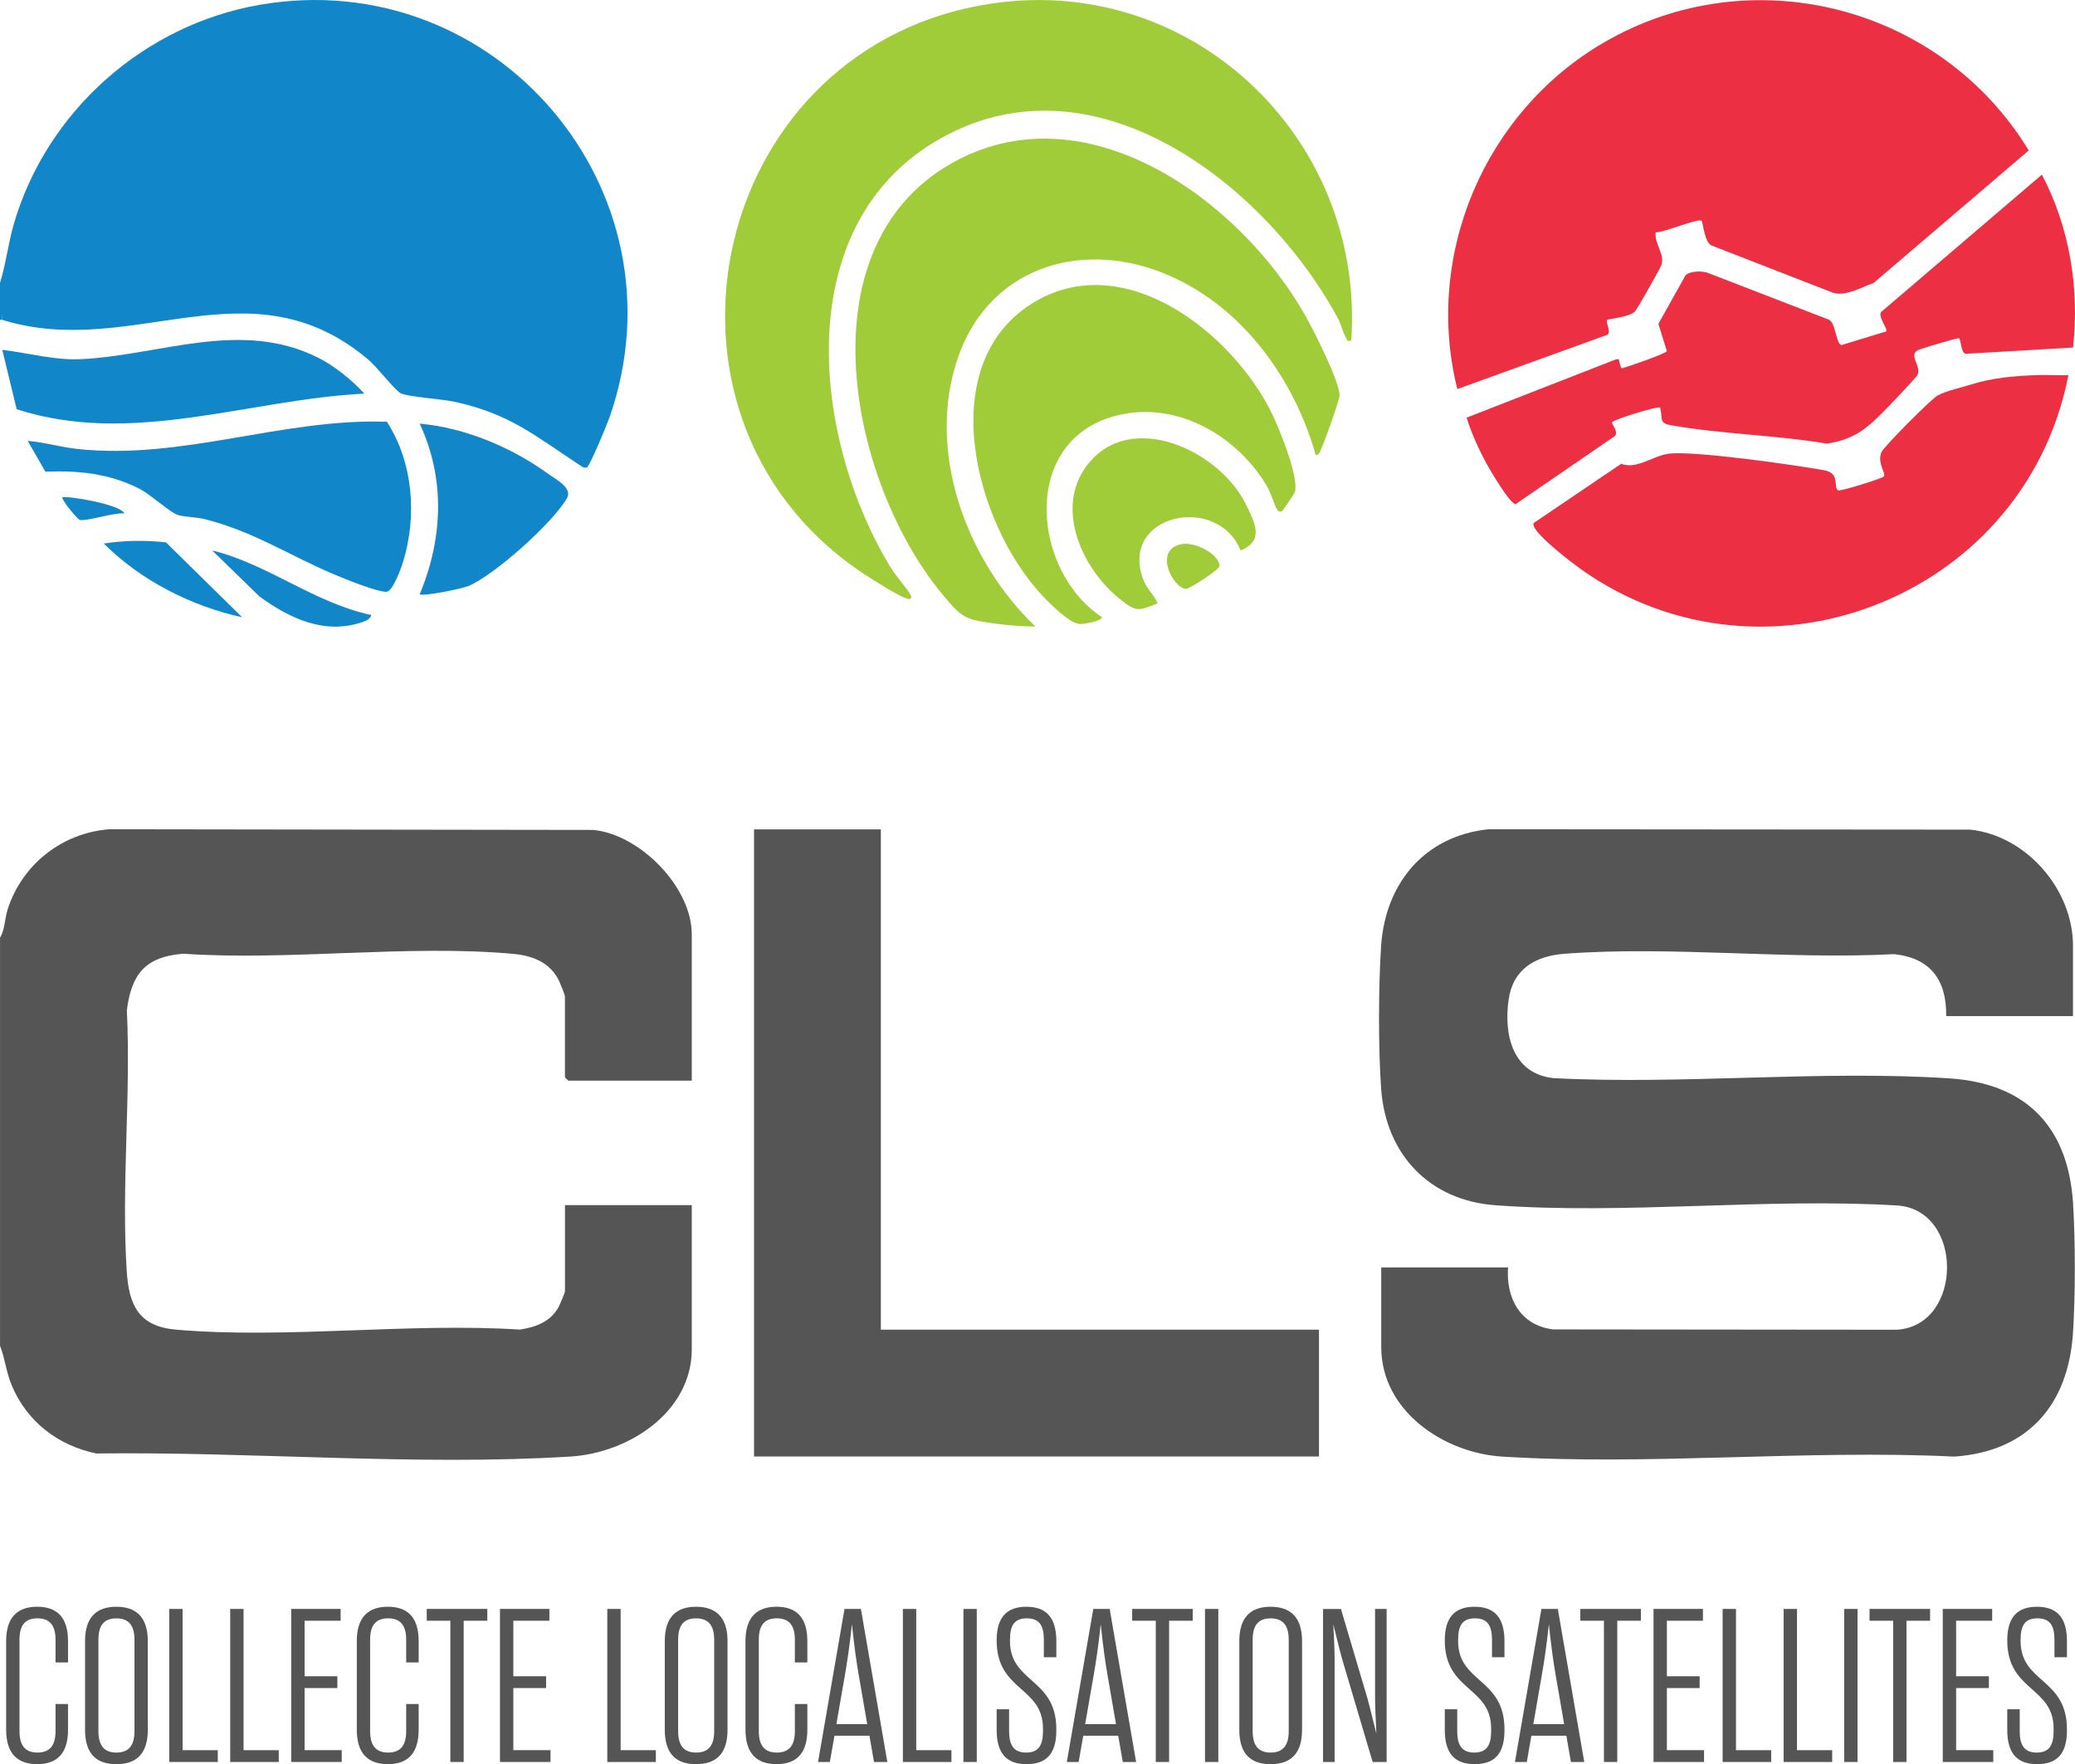 <svg xmlns="http://www.w3.org/2000/svg" id="Layer_2" data-name="Layer 2" viewBox="0 0 826.46 702.55"><defs><style>      .cls-1 {        fill: #1186c8;      }      .cls-2 {        fill: #ed2f43;      }      .cls-3 {        fill: #a0cc3a;      }      .cls-4 {        fill: #555;      }    </style></defs><g id="Layer_1-2" data-name="Layer 1"><g><g><path class="cls-4" d="M0,373.44c2.01-3.31,1.84-7.53,3.02-11.22,5.69-17.89,21.7-30.58,40.57-31.98l192.67.27c18.63,1.75,39.27,22.79,39.27,41.54v58.3h-49.14c-.1,0-1.38-1.28-1.38-1.38v-32.13c0-.61-1.77-5-2.25-6.02-3.53-7.5-10.5-10.23-18.43-10.96-41.74-3.81-89.03,2.85-131.35-.05-14.94,1.18-20.62,7.93-22.45,22.54,1.65,33.97-2.24,70.06-.06,103.78.9,13.83,4.85,22.12,19.76,23.4,43.66,3.75,92.65-2.86,136.87-.04,6.45-.98,12.38-3.23,15.54-9.26.41-.78,2.38-5.56,2.38-5.88v-34.43h50.51v57.38c0,25.23-25.38,41.31-48.17,42.74-61.17,3.83-127.52-2.01-188.99-1.21-15.15-3.1-27.59-12.63-33.64-26.97-2.33-5.53-2.65-10.54-4.72-15.94v-162.51Z"></path><path class="cls-4" d="M825.67,404.66h-50.51c.18-14.33-6.21-23.16-20.78-24.68-42.67,2.23-89.02-3.35-131.26-.15-11.44.87-20.45,5.93-22.23,18.18-2.03,14.06,1.54,29.52,17.77,31.34,51.69,2.71,106.54-3.29,157.86.11,30.74,2.03,47.32,19.47,49.18,49.99.91,14.96.94,36.51-.05,51.45-1.89,28.61-17.96,47.17-47.25,49.17-59.04-2.86-121.45,3.67-180.09,0-23.11-1.44-48.17-18.01-48.17-43.66v-31.68h50.51c-.88,12.3,4.93,23.13,18.01,24.69l136.78.14c26.72-1.61,26.81-48.17-.15-49.51-52.05-3.08-108.15,3.72-159.73-.08-26.29-1.93-43.59-20.26-45.46-46.37-1.14-15.96-1.1-41,0-57,1.7-24.93,17.34-43.67,42.71-46.36l191.87.15c22.39,2.34,40.98,23.8,40.98,46.25v28Z"></path><polygon class="cls-4" points="350.84 330.29 350.84 529.53 525.34 529.53 525.34 580.03 300.33 580.03 300.33 330.29 350.84 330.29"></polygon></g><g><path class="cls-2" d="M677.76,87.94c-1.3-1.15-15.39,4.77-18.3,4.59-.61,4.48,3.62,8.58,2.34,12.84-.38,1.27-9.86,18.06-10.67,18.77-2.58,2.24-10.59,2.84-11,3.25-.83.83,1.88,5.04.02,5.95l-59.71,21.6c-13.34-53.5,10.9-110.26,58.15-137.88,58.79-34.37,134.4-14.84,169.44,42.86l-61.81,52.79c-4.89,1.68-10.79,5.28-15.9,3.97l-48.28-18.79c-3.11-.64-3.74-9.46-4.29-9.95Z"></path><path class="cls-2" d="M823.83,149.42c-17.92,91.79-128.72,131.67-201.56,71.58-2.26-1.86-12.79-10.34-11.4-12.72l34.84-23.58c6.25,2.36,12.53-3.15,18.85-4,9.89-1.32,50.51,4.47,62.15,6.61,6.23,1.15,3.47,6.62,5.34,7.96.78.56,17.72-4.75,18.28-5.52.96-1.33-2.79-5.39-.96-9.65.99-2.32,19.87-21.25,22.4-22.62,3.42-1.85,9.76-3.22,13.72-4.47,7.96-2.53,16.7-3.29,25.93-3.64,4.13-.16,8.31.19,12.43.04Z"></path><path class="cls-2" d="M825.67,138.41l-42.77,2.49c-1.97-.36-1.76-6.1-2.75-6.2-.85-.08-15.25,4.17-16.32,4.78-3.83,2.16,1.6,6.12-.14,9.92-.35.77-9.92,10.86-11.47,12.45-7.88,8.07-12.58,12.88-24.48,14.83-20.24-3.4-42.02-3.79-62.1-7.31-5.01-.88-3.31-2.43-4.4-7.05-.87-.74-19.12,4.91-19.22,5.92-.07.79,2.96,3.99.98,5.55l-39.29,26.94c-2.04.33-10.1-13.28-11.47-15.8-3.23-5.92-6.06-12.15-8.1-18.6l59.41-23.19,1.18-.15c.22.8.73,3.79,1.37,3.64,2.1-.49,17.71-5.87,17.8-6.82l-3.37-10.82,10.79-19.33c1.61-1.74,6.85-1.92,9.07-.92l47.69,18.43c3.23.97,3.01,9.66,5.36,10.25l17.83-5.45c.76-1.02-3.63-6.12-1.92-7.81l63.92-54.6c11.04,20.88,15.04,45.41,12.4,68.85Z"></path></g><g><path class="cls-3" d="M538.2,135.64c-2.11.44-1.47-.22-2.07-1.17-1.33-2.14-1.95-5.28-3.27-7.72-29.29-54.2-99.19-107.88-161.17-69.89-57.63,35.32-47.53,119.46-16.64,169.6,1.68,2.72,6.91,8.79,7.72,10.65.49,1.13-.19,1.7-1.35,1.35-3.37-1-11.36-6.11-14.73-8.23C250.31,169.57,280.3,21.1,392,1.89c81.34-13.99,151.79,52.38,146.2,133.75Z"></path><path class="cls-3" d="M525.33,180.63c-1.57,1.49-1.54-.34-1.84-1.34-9.17-30.6-30.63-59.21-61.27-70.97-33.24-12.75-68.4-1-80.57,33.79-13.06,37.33,3.17,81.03,30.73,107.38-4.96-.02-10.12-.37-15.04-1.03-12.63-1.69-13.69-1.85-21.67-11.39-37.08-44.3-56.34-137.52,2.71-171.68,53.38-30.89,115.51,14.09,141.61,60.46,3.35,5.95,13.31,25.58,13.57,31.45.08,1.86-7.33,22.48-8.23,23.33Z"></path><path class="cls-3" d="M510.63,203.58c-.34.29-1.35.28-1.88-.53-1.27-1.96-2.39-6.54-4.15-9.49-12.36-20.72-37.18-34.73-61.48-27.63-36.93,10.78-31.75,61.89-4.12,79.91-.81,1.68-7.15,2.67-8.85,2.67-3.94,0-12.13-8.26-15.05-11.38-27.26-29.12-43.73-93.4-2.43-117.24,35.8-20.67,78.05,12.79,93.72,44.34,2.99,6.02,11.3,26.27,9.27,31.97-.15.42-4.7,7.1-5.05,7.39Z"></path><path class="cls-3" d="M494.13,219.2c-9.34-22.87-48.57-14.28-38.76,11.65,1.47,3.9,4.26,5.88,5.68,9.46-7.87,3.12-8.56,3.42-15.13-1.85-14.94-11.97-26.01-36.2-12.9-53.25,17.24-22.42,52.78-5.81,63.28,15.75,3.54,7.26,7.34,14.37-2.16,18.25Z"></path><path class="cls-3" d="M470.93,216.64c4.84-.77,14.4,3.66,14.82,8.68.12,1.46-11.97,9.17-13.22,9.18-5.3.03-13.54-15.95-1.6-17.86Z"></path></g><g><path class="cls-1" d="M0,112.69c2.39-7.69,3.24-15.66,5.49-23.43C18.55,44.29,57.41,9.83,103.61,1.89c93.73-16.12,170.45,73.83,139.27,164.02-.88,2.56-8.08,20.08-9.18,20.27-1.23.22-1.85-.32-2.76-.92-17.81-11.69-27.83-20.47-50.01-25.29-4.97-1.08-18.53-1.9-21.4-3.4-2.18-1.14-9.44-10.45-12.58-13.13-47.42-40.38-94.04.06-146.04-16.06-.27-2.98-.58-6.04-.92-9.18v-5.51Z"></path><path class="cls-1" d="M.92,127.38h-.92v-9.18c1.96,2.18.52,6.3.92,9.18Z"></path><path class="cls-1" d="M154.11,167.97c10.49,16.33,12.08,37.6,6.36,56.01-.75,2.41-4.08,11.63-6.55,11.7-3.74.11-17.17-5.36-21.36-7.15-17.73-7.57-31.48-16.77-50.8-21.74-3.52-.91-8.16-.83-11.08-1.77-3-.97-10.9-8.25-15.27-10.45-12.01-6.04-24.03-7.23-37.34-6.74l-7.03-12.25c6.61.53,13.12,2.49,19.75,3.21,41.65,4.55,81.84-12.31,123.34-10.82Z"></path><path class="cls-1" d="M145.11,156.75c-46.18,2.33-92.59,21.07-138.47,6.22l-5.73-23.65c10.56,1.29,20.97,4.26,31.72,3.7,31.57-1.64,63.42-15.99,94.14-.54,6.46,3.25,13.47,8.91,18.33,14.26Z"></path><path class="cls-1" d="M167.16,236.64c9.26-22.05,10.25-46.01,0-67.93,18.03,1.61,36.58,9.41,51.17,19.99,3.21,2.33,9.79,5.57,7.47,9.69-5.52,9.77-29.03,30.81-39.36,35.04-2.45,1-18.15,4.23-19.28,3.21Z"></path><path class="cls-1" d="M96.44,245.81c-20.29-4.41-40.42-14.68-55.11-29.36,8.12-1.24,16.57-1.39,24.78-.45l30.32,29.81Z"></path><path class="cls-1" d="M147.87,244.91c-.43,1.56-1.84,2.22-3.24,2.72-15.14,5.36-29.23-1.31-41.28-10.09l-18.84-18.33c22.1,5.4,40.81,20.96,63.37,25.71Z"></path><path class="cls-1" d="M49.59,204.5c-4.12-.52-14.77,3.15-17.82,2.56-.72-.14-6.87-7.33-6.98-8.97.97-.86,22.97,2.57,24.79,6.41Z"></path></g><g><path class="cls-4" d="M14.89,697.94c5.06,0,7.23-2.96,7.23-8.53v-10.8h4.97v10.27c0,9.67-4.62,13.67-12.27,13.67s-12.37-4-12.37-13.67v-35.35c0-9.66,4.71-13.67,12.37-13.67s12.27,4,12.27,13.67v8.53h-4.97v-9.05c0-5.57-2.17-8.53-7.23-8.53s-7.13,2.96-7.13,8.53v36.39c0,5.57,2.17,8.53,7.13,8.53Z"></path><path class="cls-4" d="M33.88,653.54c0-9.66,4.71-13.67,12.46-13.67s12.53,4,12.53,13.67v35.35c0,9.67-4.7,13.67-12.53,13.67s-12.46-4-12.46-13.67v-35.35ZM46.34,697.94c5.05,0,7.22-2.96,7.22-8.53v-36.39c0-5.57-2.17-8.53-7.22-8.53s-7.14,2.96-7.14,8.53v36.39c0,5.57,2.17,8.53,7.14,8.53Z"></path><path class="cls-4" d="M67.4,640.74h5.32v56.25h14.02v4.7h-19.34v-60.95Z"></path><path class="cls-4" d="M91.69,640.74h5.32v56.25h14.02v4.7h-19.34v-60.95Z"></path><path class="cls-4" d="M121.31,696.98h14.8v4.7h-20.12v-60.95h19.68v4.71h-14.36v22.11h13.05v4.7h-13.05v24.73Z"></path><path class="cls-4" d="M154.56,697.94c5.05,0,7.22-2.96,7.22-8.53v-10.8h4.97v10.27c0,9.67-4.62,13.67-12.27,13.67s-12.37-4-12.37-13.67v-35.35c0-9.66,4.71-13.67,12.37-13.67s12.27,4,12.27,13.67v8.53h-4.97v-9.05c0-5.57-2.17-8.53-7.22-8.53s-7.14,2.96-7.14,8.53v36.39c0,5.57,2.17,8.53,7.14,8.53Z"></path><path class="cls-4" d="M194.09,645.44h-9.41v56.24h-5.31v-56.24h-9.4v-4.71h24.12v4.71Z"></path><path class="cls-4" d="M204.46,696.98h14.8v4.7h-20.12v-60.95h19.68v4.71h-14.36v22.11h13.05v4.7h-13.05v24.73Z"></path><path class="cls-4" d="M241.88,640.74h5.32v56.25h14.02v4.7h-19.34v-60.95Z"></path><path class="cls-4" d="M264.78,653.54c0-9.66,4.71-13.67,12.46-13.67s12.53,4,12.53,13.67v35.35c0,9.67-4.7,13.67-12.53,13.67s-12.46-4-12.46-13.67v-35.35ZM277.24,697.94c5.05,0,7.22-2.96,7.22-8.53v-36.39c0-5.57-2.17-8.53-7.22-8.53s-7.14,2.96-7.14,8.53v36.39c0,5.57,2.17,8.53,7.14,8.53Z"></path><path class="cls-4" d="M309.37,697.94c5.05,0,7.22-2.96,7.22-8.53v-10.8h4.97v10.27c0,9.67-4.62,13.67-12.27,13.67s-12.37-4-12.37-13.67v-35.35c0-9.66,4.71-13.67,12.37-13.67s12.27,4,12.27,13.67v8.53h-4.97v-9.05c0-5.57-2.17-8.53-7.22-8.53s-7.14,2.96-7.14,8.53v36.39c0,5.57,2.17,8.53,7.14,8.53Z"></path><path class="cls-4" d="M346.29,691.24h-13.93l-1.83,10.45h-4.71l10.54-60.95h6.53l10.53,60.95h-5.31l-1.82-10.45ZM333.14,686.62h12.27l-3.39-19.59c-.96-5.48-1.83-11.93-2.7-20.2-.88,8.27-1.83,14.71-2.79,20.2l-3.4,19.59Z"></path><path class="cls-4" d="M359.61,640.74h5.32v56.25h14.02v4.7h-19.34v-60.95Z"></path><path class="cls-4" d="M383.73,640.74h5.31v60.95h-5.31v-60.95Z"></path><path class="cls-4" d="M401.92,689.41c0,5.57,1.83,8.53,6.79,8.53s6.7-2.96,6.7-8.53v-1.05c0-16.8-18.45-14.71-18.45-35.09,0-9.4,4.18-13.4,11.84-13.4s11.93,4,11.93,13.67v6.44h-4.97v-6.97c0-5.57-1.73-8.53-6.79-8.53s-6.7,2.96-6.7,8.53v.52c0,16.72,18.46,14.71,18.46,35.09v.52c0,9.41-4.09,13.41-11.85,13.41s-11.92-4-11.92-13.67v-8.18h4.96v8.71Z"></path><path class="cls-4" d="M445.38,691.24h-13.93l-1.83,10.45h-4.71l10.54-60.95h6.53l10.53,60.95h-5.31l-1.82-10.45ZM432.23,686.62h12.27l-3.39-19.59c-.96-5.48-1.83-11.93-2.7-20.2-.88,8.27-1.83,14.71-2.79,20.2l-3.4,19.59Z"></path><path class="cls-4" d="M475.06,645.44h-9.41v56.24h-5.31v-56.24h-9.4v-4.71h24.12v4.71Z"></path><path class="cls-4" d="M479.94,640.74h5.31v60.95h-5.31v-60.95Z"></path><path class="cls-4" d="M493.61,653.54c0-9.66,4.71-13.67,12.46-13.67s12.53,4,12.53,13.67v35.35c0,9.67-4.7,13.67-12.53,13.67s-12.46-4-12.46-13.67v-35.35ZM506.07,697.94c5.05,0,7.22-2.96,7.22-8.53v-36.39c0-5.57-2.17-8.53-7.22-8.53s-7.14,2.96-7.14,8.53v36.39c0,5.57,2.17,8.53,7.14,8.53Z"></path><path class="cls-4" d="M552.29,640.74v60.95h-5.57l-12.19-41.09c-1.04-3.66-2.35-9.32-3.48-13.75.25,4.44.52,10.45.52,13.93v40.92h-4.61v-60.95h7.13l10.63,35.87c1.04,3.75,2.35,9.32,3.48,13.75-.18-4.44-.52-10.36-.52-13.93v-35.7h4.61Z"></path><path class="cls-4" d="M580.41,689.41c0,5.57,1.83,8.53,6.79,8.53s6.71-2.96,6.71-8.53v-1.05c0-16.8-18.46-14.71-18.46-35.09,0-9.4,4.18-13.4,11.84-13.4s11.93,4,11.93,13.67v6.44h-4.97v-6.97c0-5.57-1.74-8.53-6.79-8.53s-6.7,2.96-6.7,8.53v.52c0,16.72,18.46,14.71,18.46,35.09v.52c0,9.41-4.09,13.41-11.85,13.41s-11.92-4-11.92-13.67v-8.18h4.96v8.71Z"></path><path class="cls-4" d="M623.87,691.24h-13.93l-1.83,10.45h-4.71l10.54-60.95h6.53l10.53,60.95h-5.31l-1.82-10.45ZM610.72,686.62h12.27l-3.39-19.59c-.96-5.48-1.83-11.93-2.7-20.2-.88,8.27-1.83,14.71-2.79,20.2l-3.4,19.59Z"></path><path class="cls-4" d="M653.56,645.44h-9.41v56.24h-5.31v-56.24h-9.4v-4.71h24.12v4.71Z"></path><path class="cls-4" d="M663.91,696.98h14.8v4.7h-20.12v-60.95h19.68v4.71h-14.36v22.11h13.05v4.7h-13.05v24.73Z"></path><path class="cls-4" d="M686.11,640.74h5.32v56.25h14.02v4.7h-19.34v-60.95Z"></path><path class="cls-4" d="M710.41,640.74h5.32v56.25h14.02v4.7h-19.34v-60.95Z"></path><path class="cls-4" d="M734.53,640.74h5.31v60.95h-5.31v-60.95Z"></path><path class="cls-4" d="M768.75,645.44h-9.41v56.24h-5.31v-56.24h-9.4v-4.71h24.12v4.71Z"></path><path class="cls-4" d="M779.11,696.98h14.8v4.7h-20.12v-60.95h19.68v4.71h-14.36v22.11h13.05v4.7h-13.05v24.73Z"></path><path class="cls-4" d="M804.44,689.41c0,5.57,1.83,8.53,6.79,8.53s6.71-2.96,6.71-8.53v-1.05c0-16.8-18.46-14.71-18.46-35.09,0-9.4,4.18-13.4,11.84-13.4s11.93,4,11.93,13.67v6.44h-4.97v-6.97c0-5.57-1.74-8.53-6.79-8.53s-6.7,2.96-6.7,8.53v.52c0,16.72,18.46,14.71,18.46,35.09v.52c0,9.41-4.09,13.41-11.85,13.41s-11.92-4-11.92-13.67v-8.18h4.96v8.71Z"></path></g></g></g></svg>